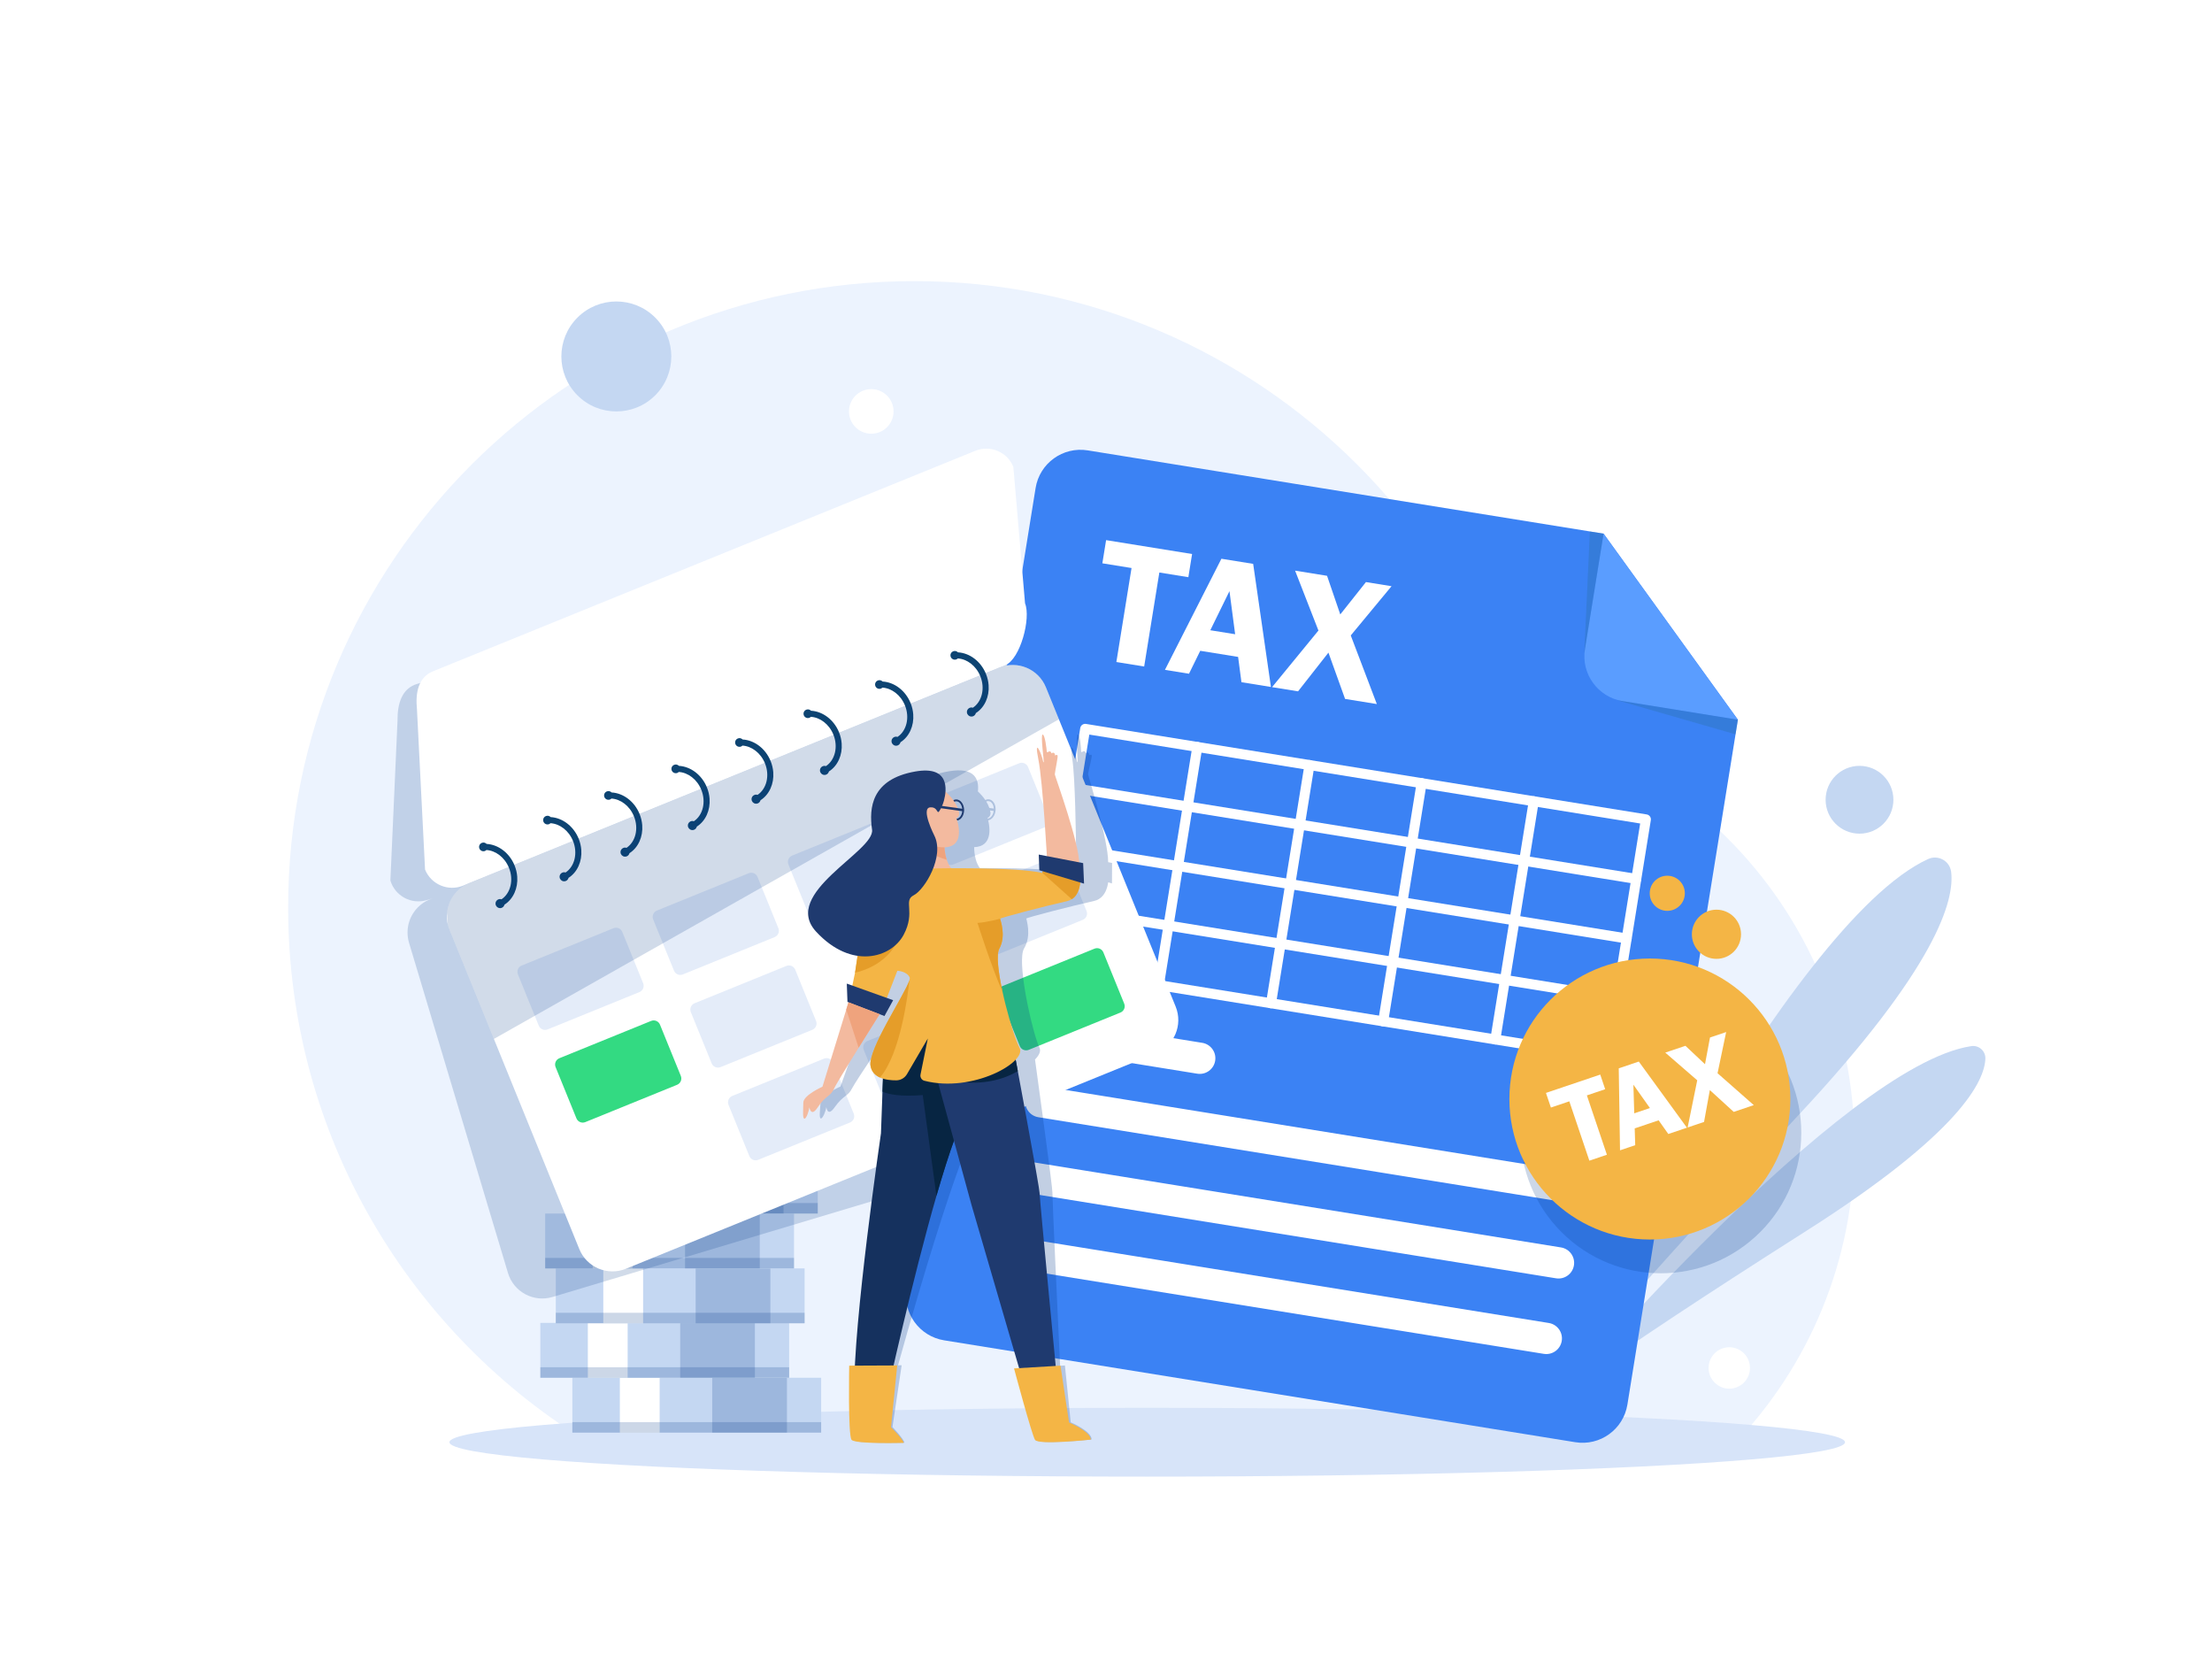 <?xml version="1.0" encoding="utf-8"?>
<!-- Generator: Adobe Illustrator 27.5.0, SVG Export Plug-In . SVG Version: 6.00 Build 0)  -->
<svg version="1.1" id="Layer_1" xmlns="http://www.w3.org/2000/svg" xmlns:xlink="http://www.w3.org/1999/xlink" x="0px" y="0px"
	 viewBox="0 0 5300 4000" style="enable-background:new 0 0 5300 4000;" xml:space="preserve">
<g>
	<rect style="fill:#FFFFFF;" width="5300" height="4000"/>
	<g>
		<path style="fill:#ECF3FE;" d="M4152.695,3461.666c179.925-186.524,290.607-440.293,290.607-719.923
			c0-572.773-464.325-1037.098-1037.099-1037.098c-572.773,0-1037.097,464.325-1037.097,1037.098
			c0,279.63,110.68,533.398,290.607,719.923H4152.695z"/>
		<g>
			<path style="fill:#C4D7F2;" d="M3750.556,3300.589c0,0,532.394-1088.824,869.274-1242.783
				c23.997-10.967,51.818,4.436,55.135,30.611c8.503,67.094-33.673,227.946-368.634,585.904
				C3807.145,3207.778,3750.556,3300.589,3750.556,3300.589z"/>
			<path style="fill:#C4D7F2;" d="M3735.414,3347.422c0,0,679.686-795.163,987.797-841.475c18.105-2.721,34.361,11.551,33.773,29.85
				c-1.704,53.117-59.269,177.801-429.6,413.135C3801.871,3282.88,3735.414,3347.422,3735.414,3347.422z"/>
			<path style="fill:#C4D7F2;" d="M3759.301,3341.132c0,0,58.201-897.429,246.413-1088.024c11.06-11.2,29.601-9.75,38.623,3.147
				c26.189,37.438,50.797,152.909-82.867,505.656C3771.794,3262.473,3759.301,3341.132,3759.301,3341.132z"/>
		</g>
		<path style="fill:#ECF3FE;" d="M1420.308,3461.666h1541.165c437.252-262.214,729.912-740.793,729.912-1287.746
			c0-828.701-671.794-1500.495-1500.495-1500.495c-828.7,0-1500.495,671.794-1500.495,1500.495
			C690.395,2720.873,983.056,3199.452,1420.308,3461.666z"/>
		<ellipse style="fill:#D7E4F9;" cx="2748.77" cy="3454.791" rx="1671.91" ry="82.439"/>
		<g>
			<g>
				<rect x="1371.356" y="3300.378" style="fill:#C4D7F2;" width="596.181" height="131.457"/>
				<rect x="1485.183" y="3300.378" style="fill:#FFFFFF;" width="95.375" height="131.457"/>
				<rect x="1706.484" y="3300.384" style="opacity:0.2;fill:#003889;" width="179.007" height="131.461"/>
				<rect x="1371.356" y="3406.657" style="opacity:0.2;fill:#003889;" width="596.181" height="25.178"/>
			</g>
			<g>
				<rect x="1294.653" y="3168.921" style="fill:#C4D7F2;" width="596.181" height="131.457"/>
				<rect x="1408.489" y="3168.923" style="fill:#FFFFFF;" width="95.376" height="131.461"/>
				<rect x="1629.781" y="3168.923" style="opacity:0.2;fill:#003889;" width="179.007" height="131.461"/>
				<rect x="1294.653" y="3275.2" style="opacity:0.2;fill:#003889;" width="596.181" height="25.178"/>
			</g>
			<g>
				<rect x="1331.69" y="3038.427" style="fill:#C4D7F2;" width="596.181" height="131.457"/>
				<rect x="1445.526" y="3038.429" style="fill:#FFFFFF;" width="95.376" height="131.461"/>
				<rect x="1666.818" y="3038.429" style="opacity:0.2;fill:#003889;" width="179.007" height="131.461"/>
				<rect x="1331.69" y="3144.706" style="opacity:0.2;fill:#003889;" width="596.181" height="25.178"/>
			</g>
			<g>
				<rect x="1306.285" y="2907.024" style="fill:#C4D7F2;" width="596.181" height="131.457"/>
				<rect x="1420.121" y="2907.026" style="fill:#FFFFFF;" width="95.376" height="131.461"/>
				<rect x="1641.413" y="2907.026" style="opacity:0.2;fill:#003889;" width="179.007" height="131.461"/>
				<rect x="1306.285" y="3013.303" style="opacity:0.2;fill:#003889;" width="596.181" height="25.178"/>
			</g>
			<g>
				<rect x="1363.168" y="2775.561" style="fill:#C4D7F2;" width="596.181" height="131.457"/>
				<rect x="1477.004" y="2775.563" style="fill:#FFFFFF;" width="95.376" height="131.461"/>
				<rect x="1698.296" y="2775.563" style="opacity:0.2;fill:#003889;" width="179.007" height="131.461"/>
				<rect x="1363.168" y="2881.84" style="opacity:0.2;fill:#003889;" width="596.181" height="25.178"/>
			</g>
		</g>
		<path style="opacity:0.18;fill:#003889;" d="M2694.601,2606.641l-213.225-711.654l-23.754-79.256
			c-13.558-45.223-61.104-70.94-106.342-57.655l14.713-4.42c37.009-11.082,58.013-50.065,46.93-87.074l17.117-383.959
			c-11.11-37.01-50.093-58.014-87.103-46.932l-328.055,98.294l-560.35,167.91l-455.119,136.387
			c-37.009,11.082-47.177,47.831-46.93,87.074l-17.117,383.96c11.111,37.01,50.095,58.014,87.103,46.931l13.592-4.078l0.725-0.206
			c-31.49,9.78-53.42,36.129-58.973,66.573c-1.583,8.769-1.828,17.857-0.555,27.034c0.585,4.281,1.52,8.598,2.806,12.893
			l81.027,270.394l155.98,520.517c13.572,45.364,61.374,71.11,106.739,57.538l1313.281-393.534
			C2682.456,2699.808,2708.201,2652.006,2694.601,2606.641z"/>
		<g>
			<path style="fill:#3B82F4;" d="M4164.037,1724.097l-5.648,34.987l-259.095,1605.538c-9.57,59.375-65.476,99.75-124.851,90.15
				l-1241.525-200.361l-270.773-43.705c-59.375-9.57-99.75-65.476-90.15-124.851l222.292-1377.488l87.034-539.333
				c9.6-59.375,65.476-99.75,124.88-90.15l1203.113,194.149l32.862,5.302L4164.037,1724.097z"/>
			<path style="fill:#5A9DFF;" d="M3797.59,1554.651c-9.582,59.375,30.783,115.277,90.158,124.859l276.301,44.591l-321.868-445.75
				L3797.59,1554.651z"/>
			<polygon style="opacity:0.35;fill:#2C70A8;" points="3874.353,1677.348 4158.404,1759.079 4164.049,1724.1 			"/>
			<polygon style="opacity:0.35;fill:#2C70A8;" points="3809.316,1273.047 3796.03,1564.322 3842.181,1278.35 			"/>
			<g>
				<path style="fill:#FFFFFF;" d="M2650.244,1293.879l-8.973,55.507l69.916,11.294l-36.333,225.157l66.608,10.761l36.362-225.187
					l69.502,11.231l8.943-55.536L2650.244,1293.879z"/>
				<path style="fill:#FFFFFF;" d="M3002.624,1350.732l-76.115-12.269l-123.13,242.3l-12.138,23.868l57.633,9.288l18.989-38.708
					l7.957-16.248l90.73,14.652l7.983,60.573l70.653,11.419L3002.624,1350.732z M2899.932,1509.718l45.904-93.662l13.59,103.234
					L2899.932,1509.718z"/>
				<path style="fill:#FFFFFF;" d="M3334.16,1404.227l-61.323-9.884l-61.514,77.521l-31.696-92.551l-76.588-12.361l55.942,143.487
					l-111.11,135.607l62.298,10.041l72.774-92.734l39.894,110.93l76.086,12.268l-62.491-164.364L3334.16,1404.227z"/>
			</g>
			<g>
				<path style="fill:#FFFFFF;" d="M3851.528,2545.372c-0.634,0-1.276-0.051-1.922-0.155l-1343.503-216.82
					c-6.527-1.054-10.965-7.199-9.912-13.727l92.09-570.628c0.506-3.135,2.236-5.94,4.811-7.799s5.781-2.619,8.917-2.113
					l1343.502,216.821c3.135,0.506,5.94,2.236,7.799,4.811c1.859,2.574,2.619,5.782,2.113,8.917l-92.091,570.627
					C3862.384,2541.187,3857.3,2545.372,3851.528,2545.372z M2521.738,2306.665l1319.863,213.006l88.275-546.989l-1319.863-213.006
					L2521.738,2306.665z"/>
				<path style="fill:#FFFFFF;" d="M3874.551,2402.715c-0.634,0-1.276-0.051-1.922-0.155l-1343.503-216.82
					c-6.527-1.054-10.965-7.199-9.912-13.727c1.053-6.528,7.197-10.969,13.727-9.912l1343.502,216.82
					c6.528,1.054,10.966,7.199,9.912,13.727C3885.406,2398.529,3880.322,2402.715,3874.551,2402.715z"/>
				<path style="fill:#FFFFFF;" d="M3897.574,2260.059c-0.634,0-1.276-0.051-1.922-0.155l-1343.503-216.821
					c-6.528-1.054-10.966-7.199-9.912-13.727c1.053-6.528,7.198-10.968,13.727-9.912l1343.502,216.821
					c6.528,1.054,10.966,7.199,9.912,13.727C3908.43,2255.873,3903.346,2260.059,3897.574,2260.059z"/>
				<path style="fill:#FFFFFF;" d="M3920.597,2117.401c-0.634,0-1.276-0.051-1.922-0.155l-1343.503-216.82
					c-6.528-1.053-10.966-7.199-9.912-13.727c1.053-6.528,7.196-10.971,13.727-9.912l1343.502,216.82
					c6.528,1.054,10.966,7.199,9.912,13.727C3931.452,2113.216,3926.368,2117.401,3920.597,2117.401z"/>
				<path style="fill:#FFFFFF;" d="M3582.828,2502.008c-0.634,0-1.276-0.051-1.922-0.155c-6.528-1.054-10.966-7.199-9.912-13.727
					l92.09-570.627c1.054-6.529,7.216-10.964,13.727-9.912c6.528,1.053,10.966,7.199,9.912,13.727l-92.09,570.627
					C3593.684,2497.822,3588.6,2502.008,3582.828,2502.008z"/>
				<path style="fill:#FFFFFF;" d="M3314.128,2458.644c-0.634,0-1.276-0.051-1.922-0.155c-6.528-1.054-10.966-7.199-9.912-13.727
					l92.09-570.627c1.054-6.528,7.214-10.965,13.727-9.912c6.528,1.053,10.966,7.199,9.912,13.727l-92.09,570.627
					C3324.983,2454.458,3319.899,2458.644,3314.128,2458.644z"/>
				<path style="fill:#FFFFFF;" d="M3045.427,2415.279c-0.634,0-1.276-0.051-1.922-0.155c-6.528-1.054-10.966-7.199-9.912-13.727
					l92.091-570.627c1.054-6.527,7.203-10.968,13.727-9.912c6.528,1.053,10.966,7.199,9.912,13.727l-92.091,570.626
					C3056.282,2411.094,3051.198,2415.279,3045.427,2415.279z"/>
				<path style="fill:#FFFFFF;" d="M2776.727,2371.916c-0.635,0-1.276-0.051-1.922-0.155c-6.528-1.054-10.966-7.199-9.912-13.727
					l92.09-570.628c1.054-6.528,7.203-10.965,13.727-9.912c6.528,1.053,10.966,7.199,9.912,13.727l-92.09,570.627
					C2787.582,2367.73,2782.498,2371.916,2776.727,2371.916z"/>
			</g>
			<path style="fill:#FFFFFF;" d="M2868.644,2571.995l-354.678-57.24c-20.42-3.295-34.303-22.521-31.007-42.941v0
				c3.295-20.42,22.521-34.303,42.941-31.007l354.678,57.24c20.42,3.295,34.303,22.521,31.007,42.941l0,0
				C2908.29,2561.408,2889.064,2575.291,2868.644,2571.995z"/>
			<path style="fill:#FFFFFF;" d="M3757.453,2881.161l-1269.554-204.886c-20.42-3.295-34.303-22.521-31.007-42.941h0
				c3.295-20.42,22.521-34.303,42.941-31.007l1269.554,204.886c20.42,3.296,34.303,22.521,31.007,42.941l0,0
				C3797.099,2870.574,3777.873,2884.457,3757.453,2881.161z"/>
			<path style="fill:#FFFFFF;" d="M3728.246,3062.141l-1269.554-204.886c-20.42-3.296-34.303-22.521-31.007-42.941v0
				c3.295-20.42,22.521-34.302,42.941-31.007l1269.554,204.886c20.42,3.295,34.303,22.521,31.007,42.941l0,0
				C3767.892,3051.554,3748.666,3065.436,3728.246,3062.141z"/>
			<path style="fill:#FFFFFF;" d="M3699.038,3243.12l-1269.554-204.886c-20.42-3.295-34.303-22.521-31.007-42.941l0,0
				c3.295-20.42,22.521-34.303,42.941-31.007l1269.554,204.886c20.42,3.296,34.303,22.521,31.007,42.941v0
				C3738.684,3232.533,3719.459,3246.416,3699.038,3243.12z"/>
		</g>
		<g>
			<path style="fill:#FFFFFF;" d="M2456.021,1445.239c14.542,35.792-11.329,133.507-47.121,148.049l-14.623,5.957l-0.029,0.002
				l-32.634,13.251l0.002,0.029l-13.543,5.495l-165.813,67.388l-13.543,5.495l0.002,0.029l-158.017,64.227l-13.543,5.495
				l-151.132,61.427c0,0,0,0,0.002,0.029l-13.543,5.495l-139.496,56.69l-13.543,5.495l0.002,0.029l-147.121,59.78l0.002,0.029
				l-13.543,5.495l-0.029,0.002l-132.297,53.779l-13.541,5.524l-140.634,57.156l-13.543,5.495l-94.514,38.415l-0.454,0.21
				l-1.025,0.399l-13.144,5.348c-35.791,14.542-76.59-2.671-91.161-38.461l-19.367-383.853c-3.967-39.043,2.672-76.59,38.463-91.132
				l440.136-178.926l541.905-220.286l317.257-128.957c35.792-14.542,76.591,2.672,91.161,38.461L2456.021,1445.239z"/>
			<path style="fill:#FFFFFF;" d="M2769.777,2522.983l-1270.049,516.284c-43.874,17.812-93.902-3.286-111.714-47.158
				l-204.632-503.382l-106.3-261.492c-1.688-4.154-3.028-8.363-4.016-12.569c-2.138-9.016-2.756-18.086-2.011-26.965
				c2.664-31.095,22.286-59.645,53.154-72.207l1270.052-516.255c43.873-17.812,93.902,3.286,111.742,47.156l31.161,76.647
				l279.743,688.23C2834.746,2455.143,2813.65,2505.171,2769.777,2522.983z"/>
			<path style="fill:#E4ECF9;" d="M1532.047,2376.526l-219.926,89.397c-8.341,3.391-17.852-0.623-21.242-8.964l-49.917-122.799
				c-3.391-8.341,0.623-17.852,8.964-21.242l219.926-89.397c8.341-3.391,17.852,0.623,21.242,8.964l49.916,122.799
				C1544.401,2363.625,1540.388,2373.135,1532.047,2376.526z"/>
			<path style="fill:#E4ECF9;" d="M1856.081,2244.809l-219.926,89.397c-8.341,3.391-17.852-0.623-21.242-8.964l-49.916-122.799
				c-3.391-8.341,0.623-17.852,8.964-21.242l219.926-89.397c8.341-3.39,17.852,0.623,21.242,8.964l49.917,122.799
				C1868.435,2231.908,1864.422,2241.419,1856.081,2244.809z"/>
			<path style="fill:#E4ECF9;" d="M2180.115,2113.093l-219.926,89.397c-8.341,3.391-17.852-0.623-21.242-8.964l-49.916-122.799
				c-3.391-8.341,0.623-17.852,8.964-21.242l219.926-89.397c8.341-3.391,17.852,0.623,21.242,8.964l49.917,122.799
				C2192.469,2100.192,2188.456,2109.702,2180.115,2113.093z"/>
			<path style="fill:#E4ECF9;" d="M2504.149,1981.376l-219.926,89.397c-8.341,3.391-17.852-0.623-21.242-8.964l-49.917-122.799
				c-3.391-8.341,0.623-17.852,8.964-21.242l219.926-89.397c8.341-3.391,17.852,0.623,21.242,8.964l49.916,122.799
				C2516.504,1968.475,2512.491,1977.986,2504.149,1981.376z"/>
			<path style="fill:#33DA82;" d="M1622.312,2598.586l-219.926,89.397c-8.341,3.391-17.852-0.623-21.242-8.964l-49.917-122.799
				c-3.391-8.341,0.623-17.852,8.964-21.242l219.926-89.397c8.341-3.391,17.852,0.623,21.242,8.964l49.916,122.799
				C1634.666,2585.685,1630.653,2595.196,1622.312,2598.586z"/>
			<path style="fill:#E4ECF9;" d="M1946.346,2466.87l-219.926,89.397c-8.341,3.391-17.852-0.623-21.242-8.964l-49.916-122.799
				c-3.391-8.341,0.623-17.852,8.964-21.242l219.926-89.397c8.341-3.391,17.852,0.623,21.242,8.964l49.917,122.799
				C1958.7,2453.969,1954.687,2463.479,1946.346,2466.87z"/>
			<path style="fill:#E4ECF9;" d="M2594.415,2203.437l-219.926,89.397c-8.341,3.391-17.852-0.623-21.242-8.964l-49.916-122.799
				c-3.391-8.341,0.623-17.852,8.964-21.242l219.926-89.397c8.341-3.391,17.852,0.623,21.242,8.964l49.917,122.799
				C2606.769,2190.536,2602.756,2200.046,2594.415,2203.437z"/>
			<path style="fill:#E4ECF9;" d="M2036.611,2688.93l-219.926,89.397c-8.341,3.391-17.852-0.623-21.242-8.964l-49.916-122.799
				c-3.391-8.341,0.623-17.852,8.964-21.242l219.926-89.397c8.341-3.391,17.852,0.623,21.242,8.964l49.917,122.799
				C2048.966,2676.029,2044.952,2685.539,2036.611,2688.93z"/>
			<path style="fill:#E4ECF9;" d="M2360.646,2557.214l-219.926,89.397c-8.341,3.391-17.852-0.623-21.242-8.964l-49.917-122.799
				c-3.391-8.341,0.623-17.852,8.964-21.242l219.926-89.397c8.341-3.39,17.852,0.623,21.242,8.964l49.917,122.799
				C2373,2544.313,2368.987,2553.823,2360.646,2557.214z"/>
			<path style="fill:#33DA82;" d="M2684.68,2425.497l-219.926,89.397c-8.341,3.391-17.852-0.623-21.242-8.964l-49.916-122.799
				c-3.391-8.341,0.623-17.852,8.964-21.242l219.926-89.397c8.341-3.391,17.852,0.623,21.242,8.964l49.917,122.799
				C2697.034,2412.596,2693.021,2422.107,2684.68,2425.497z"/>
			<path style="fill:#0D4472;" d="M2368.718,1641.157c-0.665-8.92-2.72-18.001-6.346-26.906
				c-12.384-30.442-39.314-49.979-66.84-51.561c-0.082-0.005-0.163,0-0.245-0.005c-0.472-0.504-0.98-0.974-1.54-1.379
				c-1.904-1.338-4.301-2.025-6.813-1.838c-2.118,0.158-4.044,0.951-5.614,2.151c-2.659,2.075-4.255,5.369-3.985,8.994
				c0.3,4.019,2.821,7.332,6.286,8.806c1.49,0.611,3.136,0.921,4.86,0.792c1.363-0.102,2.636-0.449,3.786-1.004
				c1.005-0.494,1.906-1.151,2.696-1.918c21.967,1.347,43.698,17.462,53.868,42.486c11.963,29.401,3.849,61.188-17.792,75.559
				c-0.878-0.293-1.787-0.515-2.744-0.572c-0.494-0.039-0.984-0.04-1.51,0c-3.225,0.241-6.007,1.881-7.868,4.245
				c-1.583,2.042-2.408,4.631-2.201,7.406c0.389,5.214,4.43,9.325,9.419,9.971c0.726,0.135,1.482,0.154,2.27,0.095
				c3.489-0.26,6.441-2.14,8.201-4.836c0.708-1.041,1.218-2.214,1.526-3.458C2359.331,1694.705,2370.776,1668.745,2368.718,1641.157
				z"/>
			<path style="fill:#0D4472;" d="M2188.125,1711.055c-0.665-8.92-2.72-18.001-6.346-26.906
				c-12.384-30.442-39.314-49.979-66.84-51.561c-0.082-0.005-0.163,0-0.245-0.005c-0.472-0.504-0.98-0.974-1.54-1.379
				c-1.904-1.338-4.301-2.025-6.813-1.838c-2.118,0.158-4.044,0.951-5.614,2.151c-2.659,2.075-4.255,5.369-3.984,8.994
				c0.3,4.019,2.821,7.332,6.286,8.806c1.49,0.611,3.137,0.921,4.86,0.792c1.363-0.102,2.637-0.449,3.786-1.004
				c1.005-0.494,1.906-1.151,2.696-1.918c21.967,1.347,43.698,17.462,53.868,42.486c11.963,29.401,3.849,61.188-17.792,75.559
				c-0.879-0.293-1.788-0.515-2.744-0.572c-0.494-0.038-0.984-0.04-1.51,0c-3.225,0.241-6.007,1.881-7.868,4.245
				c-1.583,2.042-2.408,4.631-2.201,7.406c0.389,5.214,4.43,9.325,9.419,9.972c0.727,0.134,1.482,0.153,2.27,0.095
				c3.489-0.26,6.441-2.14,8.202-4.836c0.708-1.041,1.218-2.214,1.526-3.458C2178.738,1764.603,2190.183,1738.643,2188.125,1711.055
				z"/>
			<path style="fill:#0D4472;" d="M2016.661,1781.034c-0.665-8.92-2.72-18.001-6.346-26.906
				c-12.384-30.442-39.314-49.979-66.84-51.561c-0.082-0.005-0.163,0-0.245-0.005c-0.472-0.504-0.98-0.974-1.54-1.379
				c-1.904-1.338-4.301-2.025-6.813-1.838c-2.118,0.158-4.044,0.951-5.614,2.151c-2.659,2.075-4.255,5.369-3.985,8.994
				c0.3,4.019,2.821,7.332,6.286,8.806c1.49,0.611,3.137,0.921,4.86,0.792c1.363-0.102,2.637-0.449,3.786-1.004
				c1.005-0.494,1.906-1.151,2.696-1.919c21.967,1.347,43.698,17.463,53.868,42.486c11.963,29.401,3.849,61.188-17.792,75.56
				c-0.879-0.293-1.787-0.515-2.744-0.572c-0.494-0.039-0.984-0.04-1.509,0c-3.225,0.241-6.007,1.881-7.868,4.245
				c-1.583,2.042-2.408,4.631-2.202,7.406c0.389,5.214,4.43,9.325,9.419,9.971c0.726,0.135,1.482,0.154,2.27,0.095
				c3.489-0.26,6.441-2.14,8.202-4.836c0.708-1.041,1.218-2.214,1.526-3.458C2007.274,1834.582,2018.718,1808.622,2016.661,1781.034
				z"/>
			<path style="fill:#0D4472;" d="M1852.758,1849.932c-0.665-8.92-2.72-18.001-6.346-26.906
				c-12.384-30.442-39.314-49.979-66.84-51.561c-0.082-0.005-0.163,0-0.245-0.005c-0.472-0.503-0.98-0.974-1.54-1.379
				c-1.904-1.338-4.301-2.025-6.813-1.838c-2.118,0.158-4.044,0.951-5.614,2.151c-2.659,2.075-4.255,5.369-3.984,8.994
				c0.3,4.019,2.821,7.332,6.286,8.806c1.49,0.611,3.137,0.921,4.86,0.792c1.363-0.102,2.637-0.449,3.786-1.004
				c1.005-0.494,1.907-1.151,2.696-1.918c21.967,1.347,43.698,17.463,53.868,42.486c11.963,29.401,3.849,61.188-17.792,75.559
				c-0.879-0.293-1.787-0.515-2.744-0.572c-0.494-0.038-0.984-0.04-1.51,0c-3.225,0.24-6.007,1.881-7.868,4.245
				c-1.583,2.042-2.408,4.631-2.201,7.406c0.389,5.214,4.43,9.325,9.419,9.971c0.727,0.135,1.482,0.153,2.27,0.095
				c3.489-0.26,6.441-2.14,8.202-4.836c0.708-1.041,1.218-2.214,1.526-3.458C1843.371,1903.48,1854.816,1877.52,1852.758,1849.932z"
				/>
			<path style="fill:#0D4472;" d="M1700.153,1913.101c-0.665-8.92-2.72-18.001-6.346-26.906
				c-12.384-30.442-39.314-49.979-66.84-51.561c-0.082-0.005-0.163,0-0.245-0.005c-0.472-0.503-0.98-0.974-1.54-1.379
				c-1.904-1.338-4.301-2.025-6.813-1.838c-2.118,0.158-4.044,0.951-5.614,2.151c-2.659,2.075-4.255,5.369-3.985,8.994
				c0.3,4.019,2.821,7.332,6.286,8.806c1.49,0.611,3.137,0.921,4.86,0.792c1.363-0.102,2.637-0.449,3.786-1.004
				c1.005-0.494,1.907-1.151,2.696-1.918c21.967,1.347,43.698,17.463,53.868,42.486c11.963,29.401,3.849,61.188-17.792,75.559
				c-0.879-0.293-1.787-0.515-2.744-0.572c-0.494-0.038-0.984-0.04-1.509,0c-3.225,0.24-6.007,1.881-7.868,4.245
				c-1.583,2.042-2.408,4.631-2.201,7.406c0.389,5.214,4.43,9.325,9.419,9.971c0.726,0.135,1.482,0.153,2.27,0.095
				c3.489-0.26,6.441-2.14,8.202-4.836c0.708-1.041,1.218-2.214,1.526-3.458C1690.766,1966.649,1702.211,1940.689,1700.153,1913.101
				z"/>
			<path style="fill:#0D4472;" d="M1538.793,1976.78c-0.665-8.92-2.72-18.001-6.346-26.906
				c-12.384-30.442-39.314-49.979-66.84-51.561c-0.082-0.005-0.163,0-0.245-0.005c-0.472-0.504-0.98-0.974-1.54-1.379
				c-1.904-1.338-4.301-2.025-6.813-1.838c-2.118,0.158-4.044,0.951-5.614,2.151c-2.659,2.075-4.255,5.369-3.985,8.994
				c0.3,4.019,2.821,7.332,6.286,8.806c1.49,0.611,3.137,0.921,4.86,0.792c1.363-0.102,2.637-0.449,3.786-1.004
				c1.005-0.494,1.907-1.151,2.696-1.919c21.967,1.347,43.698,17.463,53.868,42.486c11.963,29.401,3.849,61.188-17.792,75.56
				c-0.879-0.293-1.787-0.515-2.744-0.572c-0.494-0.039-0.984-0.04-1.509,0c-3.225,0.241-6.007,1.881-7.868,4.245
				c-1.583,2.042-2.408,4.631-2.201,7.406c0.389,5.214,4.43,9.325,9.419,9.971c0.726,0.135,1.482,0.154,2.27,0.095
				c3.489-0.26,6.441-2.14,8.201-4.836c0.708-1.041,1.218-2.214,1.526-3.458C1529.406,2030.328,1540.85,2004.368,1538.793,1976.78z"
				/>
			<path style="fill:#0D4472;" d="M1392.798,2035.85c-0.665-8.92-2.72-18.001-6.346-26.906
				c-12.384-30.442-39.314-49.979-66.84-51.561c-0.082-0.005-0.163,0-0.245-0.005c-0.472-0.503-0.98-0.974-1.54-1.379
				c-1.904-1.338-4.301-2.025-6.813-1.838c-2.118,0.158-4.044,0.951-5.614,2.151c-2.659,2.075-4.255,5.369-3.984,8.994
				c0.3,4.019,2.821,7.332,6.286,8.806c1.49,0.611,3.137,0.921,4.86,0.792c1.363-0.102,2.637-0.449,3.786-1.004
				c1.005-0.494,1.906-1.151,2.696-1.918c21.967,1.347,43.698,17.463,53.868,42.486c11.963,29.401,3.849,61.188-17.792,75.56
				c-0.879-0.293-1.787-0.515-2.744-0.573c-0.494-0.038-0.984-0.04-1.509,0c-3.225,0.241-6.007,1.881-7.868,4.245
				c-1.583,2.042-2.408,4.631-2.201,7.406c0.389,5.214,4.43,9.325,9.419,9.971c0.726,0.135,1.482,0.154,2.27,0.095
				c3.489-0.26,6.441-2.14,8.202-4.836c0.708-1.041,1.218-2.214,1.526-3.458C1383.411,2089.398,1394.855,2063.438,1392.798,2035.85z
				"/>
			<path style="fill:#0D4472;" d="M1239.294,2100.063c-0.665-8.92-2.72-18.001-6.346-26.906
				c-12.384-30.442-39.314-49.979-66.84-51.561c-0.082-0.005-0.163,0-0.245-0.005c-0.472-0.504-0.98-0.974-1.54-1.379
				c-1.904-1.338-4.301-2.025-6.813-1.838c-2.118,0.158-4.044,0.951-5.614,2.151c-2.659,2.075-4.255,5.37-3.984,8.994
				c0.3,4.019,2.821,7.332,6.286,8.806c1.49,0.611,3.137,0.921,4.86,0.792c1.363-0.102,2.637-0.449,3.786-1.004
				c1.005-0.494,1.907-1.151,2.696-1.919c21.967,1.347,43.698,17.463,53.868,42.486c11.963,29.401,3.849,61.188-17.792,75.56
				c-0.879-0.293-1.787-0.515-2.744-0.573c-0.494-0.038-0.984-0.04-1.509,0c-3.225,0.241-6.007,1.881-7.868,4.245
				c-1.583,2.042-2.408,4.631-2.202,7.406c0.389,5.214,4.43,9.325,9.419,9.971c0.726,0.135,1.482,0.154,2.27,0.095
				c3.489-0.26,6.441-2.14,8.201-4.836c0.708-1.041,1.218-2.214,1.526-3.458C1229.907,2153.611,1241.352,2127.651,1239.294,2100.063
				z"/>
			<path style="opacity:0.18;fill:#003889;" d="M2537.163,1723.042l-1353.782,765.685l-106.3-261.492
				c-1.688-4.154-3.028-8.363-4.016-12.569l-2.011-26.965c2.664-31.095,22.286-59.645,53.154-72.207l1270.052-516.255
				c43.873-17.812,93.902,3.286,111.742,47.156L2537.163,1723.042z"/>
		</g>
		
			<ellipse transform="matrix(0.707 -0.707 0.707 0.707 -752.937 3609.113)" style="opacity:0.2;fill:#003889;" cx="3980.116" cy="2713.432" rx="336.589" ry="336.589"/>
		<g>
			<circle style="fill:#F4B545;" cx="3953.13" cy="2632.682" r="336.589"/>
			<g>
				<path style="fill:#FFFFFF;" d="M3834.223,2574.139l11.838,35.049l-43.877,14.819l48.009,142.144l-42.059,14.205l-48.009-142.144
					l-44.136,14.907l-11.838-35.049L3834.223,2574.139z"/>
				<path style="fill:#FFFFFF;" d="M3926.611,2542.936l115.313,158.46l-44.611,15.067l-23.235-32.791l-57.291,19.35l1.211,40.229
					l-36.392,12.291l-3.051-196.375L3926.611,2542.936z M3915.695,2666.947l37.545-12.681l-39.609-55.896L3915.695,2666.947z"/>
				<path style="fill:#FFFFFF;" d="M4135.905,2472.248l-20.617,98.626l86.822,76.419l-48.042,16.226l-57.263-52.278l-13.856,76.298
					l-39.339,13.287l23.002-112.995l-76.614-66.304l48.343-16.328l46.876,44.117l11.981-63.996L4135.905,2472.248z"/>
			</g>
		</g>
		<path style="opacity:0.24;fill:#003889;" d="M2565.429,3407.146l-13.854-136.208l-11.549,0.687
			c-5.93-126.177-18.903-404.471-18.442-414.903c0.125-2.805-1.681-18.875-4.68-42.573c-0.827-6.82-1.77-14.248-2.78-22.167h-0.028
			c-8.586-66.76-22.493-168.774-30.436-226.543c0-0.002-0.001-0.004-0.001-0.006c0.004-0.003,0.009-0.005,0.013-0.007
			c-1.501-10.904-2.783-20.196-3.781-27.417c10.238-10.39,14.536-20.379,10.77-28.15c-7.421-15.293-19.152-57.372-28.328-102.326
			c-0.355-1.763-0.709-3.554-1.064-5.345c-0.924-4.593-1.791-9.216-2.654-13.839c-0.721-3.987-1.442-7.946-2.106-11.904
			c-7.889-46.55-11.394-90.227-2.809-104.492c18.733-31.169,5.243-69.424,5.339-71.593c0.096-2.169,114.198-31.594,161.656-41.927
			c4.704-1.033,8.796-2.7,12.364-4.885c13.794-8.389,19.828-24.359,22.198-39.988l9.01,2.736l0.248-49.16l-9.374-1.823
			c0.002-26.395-10.964-74.786-22.416-118.547c-12.471-47.57-25.535-89.615-25.696-91.841c-0.015-0.318,0.008-0.839,0.095-1.504
			c1.094-8.391,10.174-41.657,8.613-44.281c-1.589-2.682-6.248-0.001-6.664,0.232c0.189-0.348,1.547-2.899-0.88-5.606
			c-2.56-2.909-7.175,0.697-7.175,0.697s0.911-4.226-3.197-4.873c-4.138-0.617-3.995,2.042-5.678,2.194
			c-1.685,0.153-1.815-2.797-1.815-2.797c-0.013-4.916-2.314-39.837-7.869-39.812c-5.555,0.025,0.628,66.188-0.656,66.396
			c-1.281,0.237-1.41-2.076-1.41-2.076c-2.261-18.178-19.554-60.754-11.159-5.358c6.974,46.027,8.783,186.165,9.196,232.257
			l-19.3-3.754l-0.459,37.594l7.992,2.426l-0.002,0.009l-0.816,4.052c-43.937-10.519-156.035-11.573-218.19-11.282
			c-4.49-6.071-7.541-13.218-9.565-20.349c-3.362-11.83-3.973-23.496-4.019-29.79c44.878-1.443,37.624-47.745,33.603-64.231
			c4.369-0.665,8.471-3.285,11.725-7.561c3.615-4.751,5.767-11.019,6.06-17.65c0.293-6.631-1.304-12.882-4.5-17.604
			c-3.341-4.937-7.995-7.651-13.183-7.619c-2.405,0.01-4.753,0.636-6.964,1.78c-5.319-7.884-11.645-14.807-17.822-20.57
			c3.114-27.174-5.629-59.411-70.066-48.178c-106.39,18.547-115.217,87.264-110.289,139.292
			c4.927,52.028-226.549,152.1-146.03,244.275c31.328,35.863,65.112,53.324,96.588,58.037l-7.626,38.566l-0.457,1.824l-7.943,30.848
			l-13.043-4.752l-0.496,43.859l2.437,0.948l-6.271,17.464l-66.021,184.697c0,0-46.652,20.218-47.701,38.064
			c-1.051,17.846-4.089,38.16,0.725,38.485c4.815,0.355,12.167-19.37,12.784-26.14c0.59-6.769,0.949,26.947,20.527-1.103
			c19.551-28.05,32.303-26.025,41.067-44.339c4.175-8.722,33.811-53.56,63.819-98.341c20.593-30.714,41.359-61.401,54.167-80.254
			l0.031-0.082l11.394,4.433l22.649-37.934l-14.868-5.418l28.349-64.993c0,0,21.875,0.423,28.746,15.718
			c0.581,1.27,0.187,3.614-0.97,6.887c0,0-0.001,0.029-0.003,0.058c-12.116,33.915-108.218,165.684-102.957,205.623
			c1.84,13.988,10.405,22.393,21.204,27.377c2.223,1.021,4.561,1.852,6.935,2.601l-2.669,31.287l-8.489,99.627
			c0,0-70.812,362.938-89.612,556.597l-13.603,0.06c0,0-11.239,166.772-3.041,177.579c8.198,10.807,124.765,7.396,124.765,7.396
			c-1.754-9.39-28.71-37.464-28.71-37.464l22.037-148.024l-8.694,0.039c25.465-91.655,74.794-264.66,122.452-406.145
			c16.717-49.587,33.218-95.294,48.413-132.273l34.679,154.326l94.905,390.484l-12.181,0.724c0,0,34.576,158.166,41.955,171.145
			c7.379,12.98,133.795-0.596,133.795-0.596C2615.126,3427.889,2565.429,3407.146,2565.429,3407.146z M2375.988,1954.993
			c-2.677,3.519-6.001,5.558-9.435,5.857c-0.29-0.994-0.473-1.545-0.473-1.545c7.864-3.409,7.273-11.84,7.273-11.84
			c-0.276-2.024-0.682-4.006-1.15-5.965l8.644,1.216C2380.206,1947.362,2378.532,1951.648,2375.988,1954.993z M2367.584,1918.974
			c0.016,0,0.031,0,0.046,0c3.708,0,7.149,2.069,9.695,5.829c2.22,3.282,3.51,7.49,3.762,12.065l-10.648-1.498
			c-1.861-5.421-4.382-10.545-7.314-15.35C2364.568,1919.349,2366.068,1918.98,2367.584,1918.974z"/>
		<g>
			<path style="fill:#F3BA9F;" d="M2585.868,2071.977l-76.674-6.253c0,0-10.255-191.743-21.348-247.139
				c-11.093-55.396,8.274-12.821,11.421,5.358c0,0,0.242,2.313,1.512,2.076c1.273-0.208-8.134-66.371-2.58-66.396
				c5.553-0.025,9.556,34.897,9.808,39.812c0,0,0.274,2.949,1.951,2.797c1.676-0.152,1.404-2.812,5.572-2.194
				c4.139,0.647,3.435,4.872,3.435,4.872s4.438-3.606,7.14-0.697c2.558,2.707,1.326,5.258,1.153,5.606
				c0.404-0.233,4.933-2.914,6.652-0.232c1.689,2.624-5.77,35.89-6.456,44.281c-0.055,0.665-0.053,1.186-0.021,1.504
				c0.27,2.226,15.382,44.27,30.171,91.84C2572.336,1994.668,2586.772,2047.591,2585.868,2071.977z"/>
			<path style="fill:#F3BA9F;" d="M2119.347,2410.809c0,0-4.509,7.106-11.776,18.65l-0.028,0.087
				c-11.89,18.853-31.161,49.539-50.258,80.254c-27.827,44.781-55.277,89.619-59.027,98.341
				c-7.872,18.314-20.723,16.289-38.906,44.339c-18.212,28.05-20.214-5.666-20.473,1.104c-0.288,6.77-6.679,26.494-11.51,26.14
				c-4.831-0.325-2.782-20.639-2.601-38.485c0.18-17.846,45.846-38.064,45.846-38.064l57.023-184.697l5.419-17.465l4.076-13.265
				L2119.347,2410.809z"/>
			<path style="fill:#15315E;" d="M2326.807,2647.242c-21.995,22.948-52.491,111.356-83.11,217.525
				c-58.417,202.751-117.124,470.29-117.124,470.29l-79.537,0.355c-3.608-160.507,63.755-620.684,63.755-620.684l3.634-99.627
				l2.81-76.832c52.714-178.112,183.071-132.416,183.071-132.416S2390.747,2580.434,2326.807,2647.242z"/>
			<path style="fill:#072542;" d="M2326.807,2647.242c-21.995,22.948-52.491,111.356-83.11,217.525l-32.806-241.593
				c-52.766,4.256-81.223-1.431-96.466-8.073l2.81-76.832c52.714-178.112,183.071-132.416,183.071-132.416
				S2390.747,2580.434,2326.807,2647.242z"/>
			<path style="fill:#1F3A6F;" d="M2535.324,3333.247l-77.106,0.344l-130.354-446.772l-93.471-341.829l-0.339-75.921l173.448-20.296
				l19.893,63.311l3.08,9.849c0,0,3.23,17.252,8.208,43.955c10.758,57.769,29.635,159.784,41.474,226.543h0.028
				c1.396,7.918,2.701,15.346,3.86,22.167c4.155,23.698,6.743,39.768,6.755,42.573
				C2490.861,2870.677,2535.324,3333.247,2535.324,3333.247z"/>
			<path style="fill:#F4B545;" d="M2429.65,3278.029l111.324-6.643l20.492,136.208c0,0,50.708,20.743,52.244,40.982
				c0,0-125.755,13.576-133.766,0.596C2471.932,3436.194,2429.65,3278.029,2429.65,3278.029z"/>
			<path style="fill:#F4B545;" d="M2034.7,3271.385l115.025-0.513l-14.824,148.024c0,0,28.325,28.074,30.536,37.464
				c0,0-116.4,3.411-125.125-7.396C2031.587,3438.157,2034.7,3271.385,2034.7,3271.385z"/>
			<path style="fill:#1F3A6F;" d="M2291.249,1965.697c-5.134,0.001-9.922-2.703-13.489-7.619
				c-3.425-4.721-5.328-10.973-5.358-17.603c-0.029-6.632,1.817-12.9,5.2-17.651c3.538-4.968,8.328-7.717,13.487-7.74
				c5.187-0.032,9.973,2.682,13.555,7.619c3.426,4.722,5.328,10.973,5.357,17.604l0,0c0.03,6.631-1.817,12.899-5.2,17.65
				c-3.538,4.969-8.327,7.718-13.486,7.74C2291.293,1965.697,2291.271,1965.697,2291.249,1965.697z M2291.154,1919.422
				c-0.015,0-0.03,0-0.045,0c-3.725,0.017-7.266,2.118-9.972,5.918c-2.86,4.018-4.422,9.386-4.396,15.115
				c0.025,5.729,1.635,11.084,4.531,15.075c2.728,3.761,6.271,5.83,9.979,5.83c0.015,0,0.03,0,0.045,0
				c3.725-0.017,7.266-2.118,9.972-5.918c2.86-4.018,4.421-9.385,4.395-15.114l0,0c-0.025-5.731-1.634-11.084-4.53-15.076
				C2298.404,1921.491,2294.862,1919.422,2291.154,1919.422z"/>
			<path style="fill:#F3BA9F;" d="M2290.589,2090.271l-114.959,2.335l35.248-60.404l10.679-18.269l41.264,11.038
				c0,0-0.185,17.123,5.621,34.567C2272.398,2071.437,2279.133,2083.439,2290.589,2090.271z"/>
			<path style="fill:#EFA37D;" d="M2268.442,2059.539c-12.484-3.647-37.424-12.241-57.564-27.336l10.679-18.269l41.264,11.038
				C2262.821,2024.972,2262.636,2042.095,2268.442,2059.539z"/>
			<path style="fill:#F3BA9F;" d="M2238.656,1876.836c0,0,51.706,28.452,59.609,71.078c0,0,1.002,8.431-6.696,11.84
				c0,0,31.705,83.374-48.624,68.186C2162.616,2012.751,2137.427,1877.287,2238.656,1876.836z"/>
			<path style="fill:#072542;" d="M2438.695,2565.874c-31.56,18.449-88.447,39.036-170.007,20.166l-8.253-41.178l166.971-32.791
				l3.081,9.849C2430.487,2521.919,2433.716,2539.171,2438.695,2565.874z"/>
			<path style="fill:#F4B545;" d="M2588.847,2104.039c-0.295,18.368-4.566,39.761-20.834,49.956
				c-3.462,2.185-7.473,3.851-12.126,4.884c-46.954,10.333-159.623,39.758-159.613,41.927c0.01,2.169,15.365,40.424-1.85,71.593
				c-7.89,14.265-2.257,57.943,7.9,104.493c0.856,3.958,1.771,7.917,2.686,11.904c1.09,4.623,2.181,9.246,3.33,13.839
				c0.442,1.792,0.883,3.583,1.324,5.345c11.366,44.954,25.146,87.033,33.314,102.326c17.879,33.529-112.115,108.296-228.171,78.647
				c-6.543-1.677-10.564-8.283-9.235-14.912l17.49-86.355l-49.889,85.372c-5.339,9.135-15.089,14.818-25.675,14.894
				c-11.481,0.08-26.557-1.155-38.989-6.739c-11.042-4.983-20.016-13.389-22.538-27.376
				c-7.207-39.939,82.474-171.708,92.938-205.623c0-0.029,0-0.058,0-0.058c0.998-3.273,1.277-5.616,0.635-6.886
				c-7.617-15.295-29.513-15.718-29.513-15.718l-27.537,71.071l-82.683-24.187l8.836-42.324l0.367-1.824l7.863-52.762l0.125-4.512
				l3.076-114.26c0,0,72.257-102.363,175.802-76.389c0,0,198.884-4.097,261.858,10.807l0.619-4.052l3.594-24.167l83.917,9.026
				C2585.868,2071.977,2589.115,2086.656,2588.847,2104.039z"/>
			<polygon style="fill:#1F3A6F;" points="2028.932,2356.206 2139.981,2395.962 2119.181,2433.896 2030.574,2400.065 			"/>
			<path style="fill:#1F3A6F;" d="M2306.107,1943.217c-0.133,0-0.268-0.009-0.404-0.028l-71.327-9.965
				c-1.582-0.221-2.685-1.683-2.464-3.264c0.221-1.582,1.679-2.682,3.264-2.465l71.327,9.965c1.582,0.221,2.685,1.683,2.464,3.264
				C2308.765,1942.171,2307.527,1943.217,2306.107,1943.217z"/>
			<path style="fill:#E59D29;" d="M2158.522,2232.208c-0.31,1.794-14.936,75.122-109.875,97.903l0.367-1.824l7.863-52.762
				l0.125-4.512C2106.831,2250.399,2156.848,2232.765,2158.522,2232.208z"/>
			<path style="fill:#1F3A6F;" d="M2253.563,1938.104c3.506-6.468,6.278-13.293,8.173-20.403
				c6.899-25.887,13.893-84.118-68.762-69.584c-105.487,18.547-110.965,87.264-103.502,139.292s-219.137,152.1-134.126,244.275
				c85.011,92.175,180.326,62.827,209.727,7.742c29.4-55.085-1.811-81.699,24.162-94.831
				c25.972-13.131,74.786-92.887,49.253-143.389c0,0-33.191-65.29-9.7-67.203C2249.806,1932.292,2243.35,1956.945,2253.563,1938.104
				z"/>
			<path style="fill:#E59D29;" d="M2402.324,2376.893c-27.936-63.998-60.265-166.097-60.265-166.097
				c19.895-0.812,54.214-9.989,54.214-9.989c0.01,2.169,15.365,40.424-1.85,71.593
				C2386.534,2286.665,2392.167,2330.343,2402.324,2376.893z"/>
			<path style="fill:#E59D29;" d="M2588.847,2104.039c-0.295,18.368-4.566,39.761-20.834,49.956l-70.274-62.825l0.619-4.052
				L2588.847,2104.039z"/>
			<polygon style="fill:#1F3A6F;" points="2490.249,2084.683 2597.407,2116.743 2595.26,2067.584 2488.876,2047.089 			"/>
			<path style="fill:#EFA37D;" d="M2107.572,2429.458l-0.028,0.087c-11.89,18.853-31.161,49.539-50.258,80.254l-29.649-91.322
				l5.419-17.465L2107.572,2429.458z"/>
			<path style="fill:#E59D29;" d="M2178.91,2348.214c-3.409,33.277-21.055,175.165-70.4,233
				c-11.042-4.983-20.016-13.389-22.538-27.376C2078.765,2513.898,2168.446,2382.129,2178.91,2348.214z"/>
		</g>
		
			<ellipse transform="matrix(0.707 -0.707 0.707 0.707 -171.13 1294.475)" style="fill:#C4D7F2;" cx="1477.004" cy="853.81" rx="131.738" ry="131.738"/>
		<circle style="fill:#C4D7F2;" cx="4455.423" cy="1915.8" r="81.216"/>
		<circle style="fill:#FFFFFF;" cx="4143.372" cy="3276.892" r="49.604"/>
		<circle style="fill:#FFFFFF;" cx="2087.584" cy="985.548" r="53.43"/>
		<circle style="fill:#F4B545;" cx="4112.648" cy="2238.018" r="58.903"/>
		<circle style="fill:#F4B545;" cx="3994.842" cy="2139.845" r="42.074"/>
	</g>
</g>
</svg>

